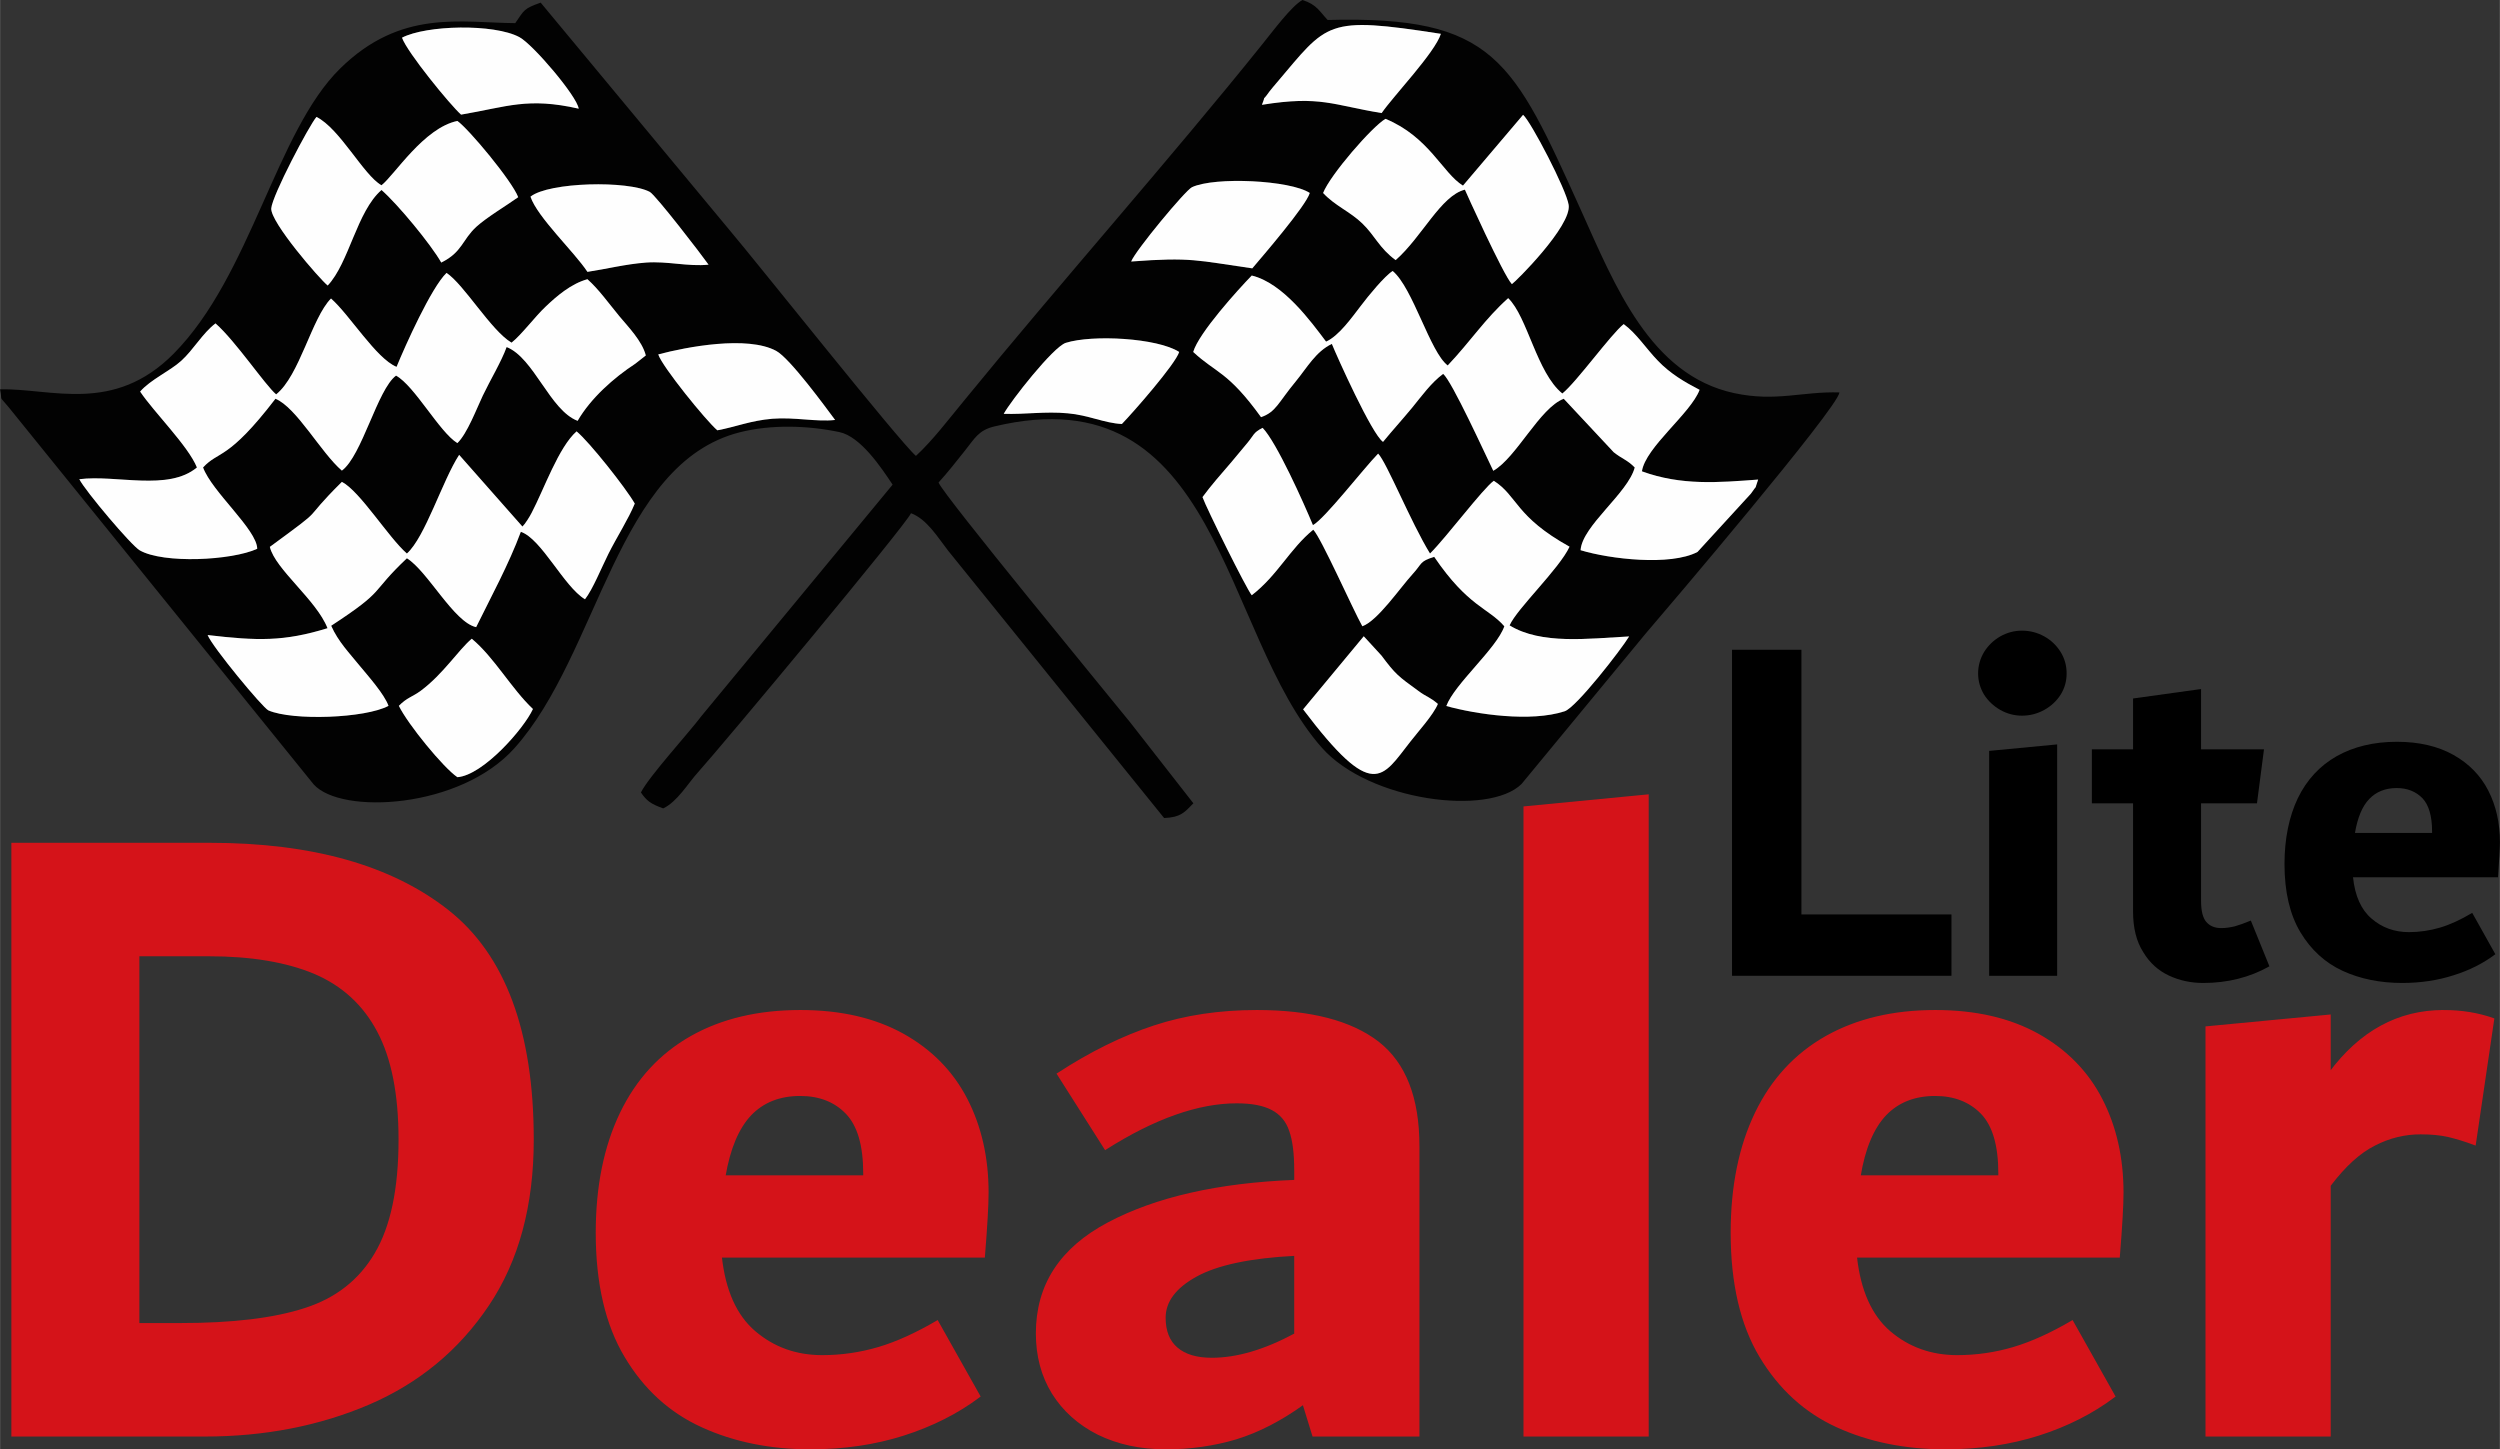 <?xml version="1.0" encoding="UTF-8"?>
<!DOCTYPE svg PUBLIC "-//W3C//DTD SVG 1.1//EN" "http://www.w3.org/Graphics/SVG/1.1/DTD/svg11.dtd">
<!-- Creator: CorelDRAW X7 -->
<svg xmlns="http://www.w3.org/2000/svg" xml:space="preserve" width="95.791mm" height="55.535mm" version="1.1" style="shape-rendering:geometricPrecision; text-rendering:geometricPrecision; image-rendering:optimizeQuality; fill-rule:evenodd; clip-rule:evenodd"
viewBox="0 0 14262 8269"
 xmlns:xlink="http://www.w3.org/1999/xlink">
 <rect x="0" y="0" width="14262" height="8269" fill="#333333" stroke="none"/>
 <defs>
  <style type="text/css">
   <![CDATA[
    .str0 {stroke:#D51319;stroke-width:11.345}
    .fil1 {fill:none;fill-rule:nonzero}
    .fil3 {fill:#020202}
    .fil4 {fill:#FEFEFE}
    .fil2 {fill:black;fill-rule:nonzero}
    .fil0 {fill:#D51319;fill-rule:nonzero}
   ]]>
  </style>
 </defs>
 <g id="Layer_x0020_1">

  <path class="fil0" d="M1195 4814c584,0 1037,128 1360,383 323,255 484,690 484,1305 0,375 -85,690 -255,943 -170,254 -397,441 -680,563 -283,121 -595,182 -935,182l-1099 0 0 -3376 1125 0zm-167 2740c297,0 534,-28 712,-86 178,-57 312,-162 402,-315 91,-153 137,-370 137,-651 0,-260 -41,-467 -123,-620 -81,-153 -202,-263 -361,-331 -160,-67 -361,-101 -604,-101l-402 0 0 2104 239 0z"/>
  <path id="1" class="fil0" d="M5634 6804c0,70 -7,191 -21,365l-1501 0c21,194 85,338 193,430 108,92 236,138 386,138 111,0 218,-16 323,-47 104,-31 215,-82 333,-151l240 427c-125,94 -270,167 -433,219 -163,52 -340,78 -531,78 -229,0 -435,-42 -617,-125 -183,-83 -329,-216 -438,-399 -109,-182 -164,-417 -164,-706 0,-263 46,-491 138,-682 92,-191 226,-336 401,-435 175,-99 383,-148 623,-148 229,0 424,45 586,135 161,90 282,214 362,370 80,156 120,333 120,531zm-1069 -557c-117,0 -212,37 -284,112 -71,75 -121,192 -148,352l797 0 0 -16c0,-160 -33,-274 -100,-344 -66,-69 -155,-104 -265,-104z"/>
  <path id="2" class="fil0" d="M7170 5768c306,0 536,60 691,179 154,120 231,317 231,592l0 1651 -600 0 -56 -182c-129,93 -257,159 -384,198 -127,38 -261,57 -400,57 -147,0 -275,-28 -387,-83 -111,-56 -197,-133 -259,-232 -61,-99 -91,-213 -91,-341 0,-275 136,-484 408,-628 272,-144 627,-225 1066,-242l0 -58c0,-97 -9,-173 -29,-229 -19,-56 -53,-96 -102,-122 -49,-26 -116,-39 -203,-39 -220,0 -470,88 -749,265l-271 -427c187,-122 370,-212 549,-271 179,-59 374,-88 586,-88zm-526 1750c0,76 23,135 69,174 46,40 113,60 200,60 145,0 303,-47 476,-140l0 -453c-257,13 -445,53 -565,119 -120,66 -180,146 -180,240z"/>
  <polygon id="3" class="fil0" points="8697,8190 8697,4606 9400,4538 9400,8190 "/>
  <path id="4" class="fil0" d="M12109 6804c0,70 -7,191 -21,365l-1500 0c21,194 85,338 192,430 108,92 237,138 386,138 111,0 219,-16 323,-47 104,-31 215,-82 333,-151l240 427c-125,94 -269,167 -432,219 -164,52 -341,78 -532,78 -229,0 -435,-42 -617,-125 -182,-83 -328,-216 -438,-399 -109,-182 -164,-417 -164,-706 0,-263 46,-491 138,-682 92,-191 226,-336 401,-435 176,-99 383,-148 623,-148 229,0 424,45 586,135 161,90 282,214 362,370 80,156 120,333 120,531zm-1069 -557c-117,0 -212,37 -284,112 -71,75 -121,192 -147,352l797 0 0 -16c0,-160 -33,-274 -100,-344 -67,-69 -156,-104 -266,-104z"/>
  <path id="5" class="fil0" d="M13941 5768c101,0 195,15 283,46l-105 714c-56,-21 -106,-36 -152,-47 -45,-10 -97,-15 -157,-15 -91,0 -179,21 -264,65 -86,43 -170,120 -255,232l0 1427 -703 0 0 -2329 703 -67 0 328c175,-236 392,-354 650,-354z"/>
  <path id="6" class="fil1 str0" d="M1195 4814c584,0 1037,128 1360,383 323,255 484,690 484,1305 0,375 -85,690 -255,943 -170,254 -397,441 -680,563 -283,121 -595,182 -935,182l-1099 0 0 -3376 1125 0zm-167 2740c297,0 534,-28 712,-86 178,-57 312,-162 402,-315 91,-153 137,-370 137,-651 0,-260 -41,-467 -123,-620 -81,-153 -202,-263 -361,-331 -160,-67 -361,-101 -604,-101l-402 0 0 2104 239 0z"/>
  <path id="7" class="fil1 str0" d="M5634 6804c0,70 -7,191 -21,365l-1501 0c21,194 85,338 193,430 108,92 236,138 386,138 111,0 218,-16 323,-47 104,-31 215,-82 333,-151l240 427c-125,94 -270,167 -433,219 -163,52 -340,78 -531,78 -229,0 -435,-42 -617,-125 -183,-83 -329,-216 -438,-399 -109,-182 -164,-417 -164,-706 0,-263 46,-491 138,-682 92,-191 226,-336 401,-435 175,-99 383,-148 623,-148 229,0 424,45 586,135 161,90 282,214 362,370 80,156 120,333 120,531zm-1069 -557c-117,0 -212,37 -284,112 -71,75 -121,192 -148,352l797 0 0 -16c0,-160 -33,-274 -100,-344 -66,-69 -155,-104 -265,-104z"/>
  <path id="8" class="fil1 str0" d="M7170 5768c306,0 536,60 691,179 154,120 231,317 231,592l0 1651 -600 0 -56 -182c-129,93 -257,159 -384,198 -127,38 -261,57 -400,57 -147,0 -275,-28 -387,-83 -111,-56 -197,-133 -259,-232 -61,-99 -91,-213 -91,-341 0,-275 136,-484 408,-628 272,-144 627,-225 1066,-242l0 -58c0,-97 -9,-173 -29,-229 -19,-56 -53,-96 -102,-122 -49,-26 -116,-39 -203,-39 -220,0 -470,88 -749,265l-271 -427c187,-122 370,-212 549,-271 179,-59 374,-88 586,-88zm-526 1750c0,76 23,135 69,174 46,40 113,60 200,60 145,0 303,-47 476,-140l0 -453c-257,13 -445,53 -565,119 -120,66 -180,146 -180,240z"/>
  <polygon id="9" class="fil1 str0" points="8697,8190 8697,4606 9400,4538 9400,8190 "/>
  <path id="10" class="fil1 str0" d="M12109 6804c0,70 -7,191 -21,365l-1500 0c21,194 85,338 192,430 108,92 237,138 386,138 111,0 219,-16 323,-47 104,-31 215,-82 333,-151l240 427c-125,94 -269,167 -432,219 -164,52 -341,78 -532,78 -229,0 -435,-42 -617,-125 -182,-83 -328,-216 -438,-399 -109,-182 -164,-417 -164,-706 0,-263 46,-491 138,-682 92,-191 226,-336 401,-435 176,-99 383,-148 623,-148 229,0 424,45 586,135 161,90 282,214 362,370 80,156 120,333 120,531zm-1069 -557c-117,0 -212,37 -284,112 -71,75 -121,192 -147,352l797 0 0 -16c0,-160 -33,-274 -100,-344 -67,-69 -156,-104 -266,-104z"/>
  <path id="11" class="fil1 str0" d="M13941 5768c101,0 195,15 283,46l-105 714c-56,-21 -106,-36 -152,-47 -45,-10 -97,-15 -157,-15 -91,0 -179,21 -264,65 -86,43 -170,120 -255,232l0 1427 -703 0 0 -2329 703 -67 0 328c175,-236 392,-354 650,-354z"/>
  <polygon class="fil2" points="10277,5217 11133,5217 11133,5567 9881,5567 9881,3707 10277,3707 "/>
  <path id="1" class="fil2" d="M11535 4083c-44,0 -85,-11 -124,-33 -38,-22 -69,-51 -92,-87 -22,-37 -34,-77 -34,-121 0,-44 12,-85 34,-122 23,-37 54,-67 92,-89 39,-22 80,-33 124,-33 46,0 88,11 128,33 39,22 70,52 93,89 23,37 34,78 34,122 0,44 -11,84 -34,121 -23,36 -54,65 -93,87 -40,22 -82,33 -128,33zm-187 1484l0 -1283 388 -37 0 1320 -388 0z"/>
  <path id="2" class="fil2" d="M12947 5513c-112,63 -238,95 -377,95 -71,0 -136,-14 -196,-42 -60,-28 -110,-72 -147,-134 -39,-61 -58,-138 -58,-232l0 -617 -235 0 0 -308 235 0 0 -290 388 -54 0 344 359 0 -40 308 -319 0 0 557c0,57 10,97 30,120 20,23 48,35 85,35 26,0 52,-4 77,-10 25,-7 56,-18 92,-33l106 261z"/>
  <path id="3" class="fil2" d="M14262 4804c0,38 -4,105 -11,201l-827 0c11,107 47,186 106,236 59,51 130,77 213,77 61,0 120,-9 178,-26 57,-17 118,-45 183,-84l132 236c-69,52 -148,92 -238,120 -90,29 -188,44 -293,44 -126,0 -240,-23 -340,-69 -100,-46 -181,-120 -241,-220 -60,-100 -91,-230 -91,-389 0,-145 26,-271 76,-376 51,-105 125,-185 222,-240 96,-54 211,-82 343,-82 126,0 234,25 323,75 89,50 155,118 199,204 44,86 66,184 66,293zm-589 -308c-64,0 -117,21 -156,62 -40,41 -67,106 -82,194l440 0 0 -9c0,-88 -19,-151 -55,-189 -37,-38 -86,-58 -147,-58z"/>
  <g id="_2486150210864">
   <path class="fil3" d="M2275 4027c47,-48 76,-50 125,-86 129,-96 214,-232 291,-297 128,106 226,285 349,401 -51,112 -284,378 -431,389 -80,-54 -282,-301 -334,-407zm5505 -397l101 110c80,107 95,118 211,202 45,34 63,33 111,74 -26,63 -113,158 -157,215 -163,207 -211,346 -612,-184l346 -417zm-4800 -626c13,-14 13,-14 29,-38 6,-8 20,-33 24,-41 70,-133 153,-373 256,-464 72,59 282,324 332,412 -35,86 -104,194 -150,286 -40,80 -90,204 -134,260 -121,-73 -247,-344 -366,-385 -67,182 -174,379 -255,544 -127,-28 -276,-319 -395,-393 -218,206 -111,175 -432,385 40,91 105,157 164,230 47,57 139,160 163,227 -132,71 -546,86 -685,26 -33,-15 -320,-362 -347,-430 283,33 434,38 684,-39 -62,-160 -299,-337 -329,-464 348,-255 158,-119 411,-371 104,54 266,318 371,409 105,-95 202,-415 298,-563l361 409zm5542 -261c136,87 122,204 432,376 -59,127 -300,353 -342,449 181,111 450,75 682,63 -44,73 -302,406 -368,427 -192,63 -502,18 -675,-30 46,-125 288,-329 331,-455 -92,-106 -206,-111 -400,-396 -85,26 -67,37 -123,98 -73,80 -199,266 -287,298 -53,-94 -234,-503 -280,-551 -133,108 -203,260 -351,374 -28,-32 -260,-499 -281,-560 46,-63 109,-135 166,-201 30,-36 47,-57 85,-102 44,-51 36,-64 92,-92 79,81 235,429 287,555 67,-36 288,-322 372,-408 49,50 186,391 296,570 93,-92 302,-371 364,-415zm-4094 -741c78,42 281,320 336,394 -107,12 -230,-17 -358,-7 -127,11 -206,46 -314,66 -64,-54 -316,-365 -337,-433 161,-43 509,-109 673,-20zm1298 359c39,-72 282,-382 354,-405 152,-48 523,-28 647,52 -21,69 -262,344 -327,411 -101,-5 -191,-51 -309,-61 -129,-12 -242,7 -365,3zm-3464 -268c50,-122 198,-452 285,-536 100,66 255,330 371,398 57,-45 135,-150 195,-206 60,-57 143,-130 238,-156 64,57 117,132 182,211 49,59 130,141 151,224l-60 47c-124,81 -255,198 -329,326 -158,-60 -249,-359 -405,-421 -32,87 -92,185 -136,277 -36,76 -89,217 -145,271 -102,-62 -244,-327 -350,-385 -106,78 -194,457 -309,542 -120,-103 -258,-360 -379,-410 -273,356 -323,294 -413,392 51,139 308,355 309,464 -145,67 -536,86 -670,9 -48,-27 -311,-339 -345,-406 210,-27 507,70 671,-67 -49,-122 -246,-316 -324,-433 59,-68 170,-117 234,-175 70,-63 122,-158 196,-214 115,101 283,352 346,405 134,-107 203,-436 313,-547 107,94 258,343 374,390zm5303 -144c74,-33 148,-139 199,-205 42,-56 135,-169 181,-198 116,97 213,463 314,539 134,-142 212,-265 345,-384 110,106 163,426 309,544 81,-65 277,-338 350,-396 74,54 127,139 196,210 70,73 152,121 237,165 -50,134 -309,328 -329,465 224,82 436,64 663,47 -26,73 3,15 -41,80l-305 333c-154,81 -500,41 -667,-10 9,-139 271,-326 309,-472 -43,-44 -71,-48 -120,-87l-285 -305c-137,52 -270,336 -402,411 -44,-90 -236,-512 -286,-553 -69,51 -123,127 -177,193 -63,76 -112,129 -166,195 -63,-42 -263,-487 -292,-559 -92,44 -141,135 -206,214 -101,122 -112,174 -198,204 -190,-263 -256,-250 -387,-372 31,-108 259,-359 334,-436 179,43 338,263 424,377zm-1112 -457c24,-62 308,-405 347,-424 131,-61 562,-40 672,33 -21,73 -272,364 -328,430 -315,-45 -347,-65 -691,-39zm-2411 18c-117,12 -234,-21 -357,-12 -118,9 -227,37 -334,53 -75,-114 -286,-312 -325,-429 105,-84 559,-93 681,-27 34,19 295,358 335,415zm4647 -855c45,39 247,427 260,514 18,120 -305,441 -324,452 -48,-50 -268,-537 -268,-539 -137,34 -244,269 -395,402 -94,-69 -116,-137 -190,-209 -70,-68 -155,-100 -224,-174 41,-104 280,-379 356,-423 249,103 326,310 442,381l343 -404zm-6820 974c-46,-37 -327,-361 -322,-440 6,-75 216,-473 258,-522 134,67 269,333 371,390 75,-59 241,-327 433,-367 66,47 311,341 347,435 -72,51 -178,114 -238,168 -83,76 -80,145 -201,205 -59,-104 -249,-334 -341,-414 -141,122 -185,416 -307,545zm424 -1414c138,-72 525,-81 670,-3 78,42 330,339 338,408 -292,-66 -406,-11 -671,34 -62,-55 -308,-356 -337,-439zm4906 383c30,-76 -10,-1 43,-76 8,-10 28,-35 38,-46 297,-349 278,-386 940,-283 -35,109 -268,351 -338,452 -278,-45 -348,-101 -683,-47zm-7199 1623c15,77 -12,28 48,101l1741 2153c157,175 836,139 1145,-206 484,-540 582,-1625 1287,-1803 179,-45 386,-39 567,-1 121,25 239,202 304,300l-1088 1317c-81,107 -300,345 -348,439 32,47 55,65 127,91 80,-37 144,-146 197,-204 149,-166 1184,-1408 1217,-1480 91,34 152,137 212,214l1232 1525c96,-4 117,-33 167,-84l-360 -461c-138,-171 -1062,-1292 -1094,-1369 56,-62 97,-115 149,-180 57,-71 78,-118 169,-140 1290,-309 1292,1181 1869,1833 269,304 951,392 1139,207l708 -858c117,-136 1095,-1285 1106,-1376 -211,-7 -361,55 -600,4 -480,-103 -681,-614 -874,-1042 -389,-860 -492,-1112 -1446,-1087 -45,-47 -61,-88 -144,-114 -64,36 -169,179 -230,254 -514,641 -1161,1371 -1699,2030 -86,104 -182,231 -276,317 -97,-84 -902,-1098 -1069,-1295l-1072 -1291c-98,35 -92,41 -145,117 -310,-2 -652,-82 -999,259 -366,359 -509,1181 -949,1626 -343,347 -699,198 -991,204z"/>
   <path class="fil4" d="M2262 2093c-116,-47 -267,-296 -374,-390 -110,111 -179,440 -313,547 -63,-53 -231,-304 -346,-405 -74,56 -126,151 -196,214 -64,58 -175,107 -234,175 78,117 275,311 324,433 -164,137 -461,40 -671,67 34,67 297,379 345,406 134,77 525,58 670,-9 -1,-109 -258,-325 -309,-464 90,-98 140,-36 413,-392 121,50 259,307 379,410 115,-85 203,-464 309,-542 106,58 248,323 350,385 56,-54 109,-195 145,-271 44,-92 104,-190 136,-277 156,62 247,361 405,421 74,-128 205,-245 329,-326l60 -47c-21,-83 -102,-165 -151,-224 -65,-79 -118,-154 -182,-211 -95,26 -178,99 -238,156 -60,56 -138,161 -195,206 -116,-68 -271,-332 -371,-398 -87,84 -235,414 -285,536z"/>
   <path class="fil4" d="M7565 1949c-86,-114 -245,-334 -424,-377 -75,77 -303,328 -334,436 131,122 197,109 387,372 86,-30 97,-82 198,-204 65,-79 114,-170 206,-214 29,72 229,517 292,559 54,-66 103,-119 166,-195 54,-66 108,-142 177,-193 50,41 242,463 286,553 132,-75 265,-359 402,-411l285 305c49,39 77,43 120,87 -38,146 -300,333 -309,472 167,51 513,91 667,10l305 -333c44,-65 15,-7 41,-80 -227,17 -439,35 -663,-47 20,-137 279,-331 329,-465 -85,-44 -167,-92 -237,-165 -69,-71 -122,-156 -196,-210 -73,58 -269,331 -350,396 -146,-118 -199,-438 -309,-544 -133,119 -211,242 -345,384 -101,-76 -198,-442 -314,-539 -46,29 -139,142 -181,198 -51,66 -125,172 -199,205z"/>
   <path class="fil4" d="M6860 2836c21,61 253,528 281,560 148,-114 218,-266 351,-374 46,48 227,457 280,551 88,-32 214,-218 287,-298 56,-61 38,-72 123,-98 194,285 308,290 400,396 -43,126 -285,330 -331,455 173,48 483,93 675,30 66,-21 324,-354 368,-427 -232,12 -501,48 -682,-63 42,-96 283,-322 342,-449 -310,-172 -296,-289 -432,-376 -62,44 -271,323 -364,415 -110,-179 -247,-520 -296,-570 -84,86 -305,372 -372,408 -52,-126 -208,-474 -287,-555 -56,28 -48,41 -92,92 -38,45 -55,66 -85,102 -57,66 -120,138 -166,201z"/>
   <path class="fil4" d="M2980 3004l-361 -409c-96,148 -193,468 -298,563 -105,-91 -267,-355 -371,-409 -253,252 -63,116 -411,371 30,127 267,304 329,464 -250,77 -401,72 -684,39 27,68 314,415 347,430 139,60 553,45 685,-26 -24,-67 -116,-170 -163,-227 -59,-73 -124,-139 -164,-230 321,-210 214,-179 432,-385 119,74 268,365 395,393 81,-165 188,-362 255,-544 119,41 245,312 366,385 44,-56 94,-180 134,-260 46,-92 115,-200 150,-286 -50,-88 -260,-353 -332,-412 -103,91 -186,331 -256,464 -4,8 -18,33 -24,41 -16,24 -16,24 -29,38z"/>
   <path class="fil4" d="M1869 1629c122,-129 166,-423 307,-545 92,80 282,310 341,414 121,-60 118,-129 201,-205 60,-54 166,-117 238,-168 -36,-94 -281,-388 -347,-435 -192,40 -358,308 -433,367 -102,-57 -237,-323 -371,-390 -42,49 -252,447 -258,522 -5,79 276,403 322,440z"/>
   <path class="fil4" d="M8346 1059c-116,-71 -193,-278 -442,-381 -76,44 -315,319 -356,423 69,74 154,106 224,174 74,72 96,140 190,209 151,-133 258,-368 395,-402 0,2 220,489 268,539 19,-11 342,-332 324,-452 -13,-87 -215,-475 -260,-514l-343 404z"/>
   <path class="fil4" d="M6453 1492c344,-26 376,-6 691,39 56,-66 307,-357 328,-430 -110,-73 -541,-94 -672,-33 -39,19 -323,362 -347,424z"/>
   <path class="fil4" d="M2275 4027c52,106 254,353 334,407 147,-11 380,-277 431,-389 -123,-116 -221,-295 -349,-401 -77,65 -162,201 -291,297 -49,36 -78,38 -125,86z"/>
   <path class="fil4" d="M3026 1122c39,117 250,315 325,429 107,-16 216,-44 334,-53 123,-9 240,24 357,12 -40,-57 -301,-396 -335,-415 -122,-66 -576,-57 -681,27z"/>
   <path class="fil4" d="M7434 4047c401,530 449,391 612,184 44,-57 131,-152 157,-215 -48,-41 -66,-40 -111,-74 -116,-84 -131,-95 -211,-202l-101 -110 -346 417z"/>
   <path class="fil4" d="M7199 598c335,-54 405,2 683,47 70,-101 303,-343 338,-452 -662,-103 -643,-66 -940,283 -10,11 -30,36 -38,46 -53,75 -13,0 -43,76z"/>
   <path class="fil4" d="M2293 215c29,83 275,384 337,439 265,-45 379,-100 671,-34 -8,-69 -260,-366 -338,-408 -145,-78 -532,-69 -670,3z"/>
   <path class="fil4" d="M3755 2022c21,68 273,379 337,433 108,-20 187,-55 314,-66 128,-10 251,19 358,7 -55,-74 -258,-352 -336,-394 -164,-89 -512,-23 -673,20z"/>
   <path class="fil4" d="M5726 2361c123,4 236,-15 365,-3 118,10 208,56 309,61 65,-67 306,-342 327,-411 -124,-80 -495,-100 -647,-52 -72,23 -315,333 -354,405z"/>
  </g>
 </g>
</svg>
